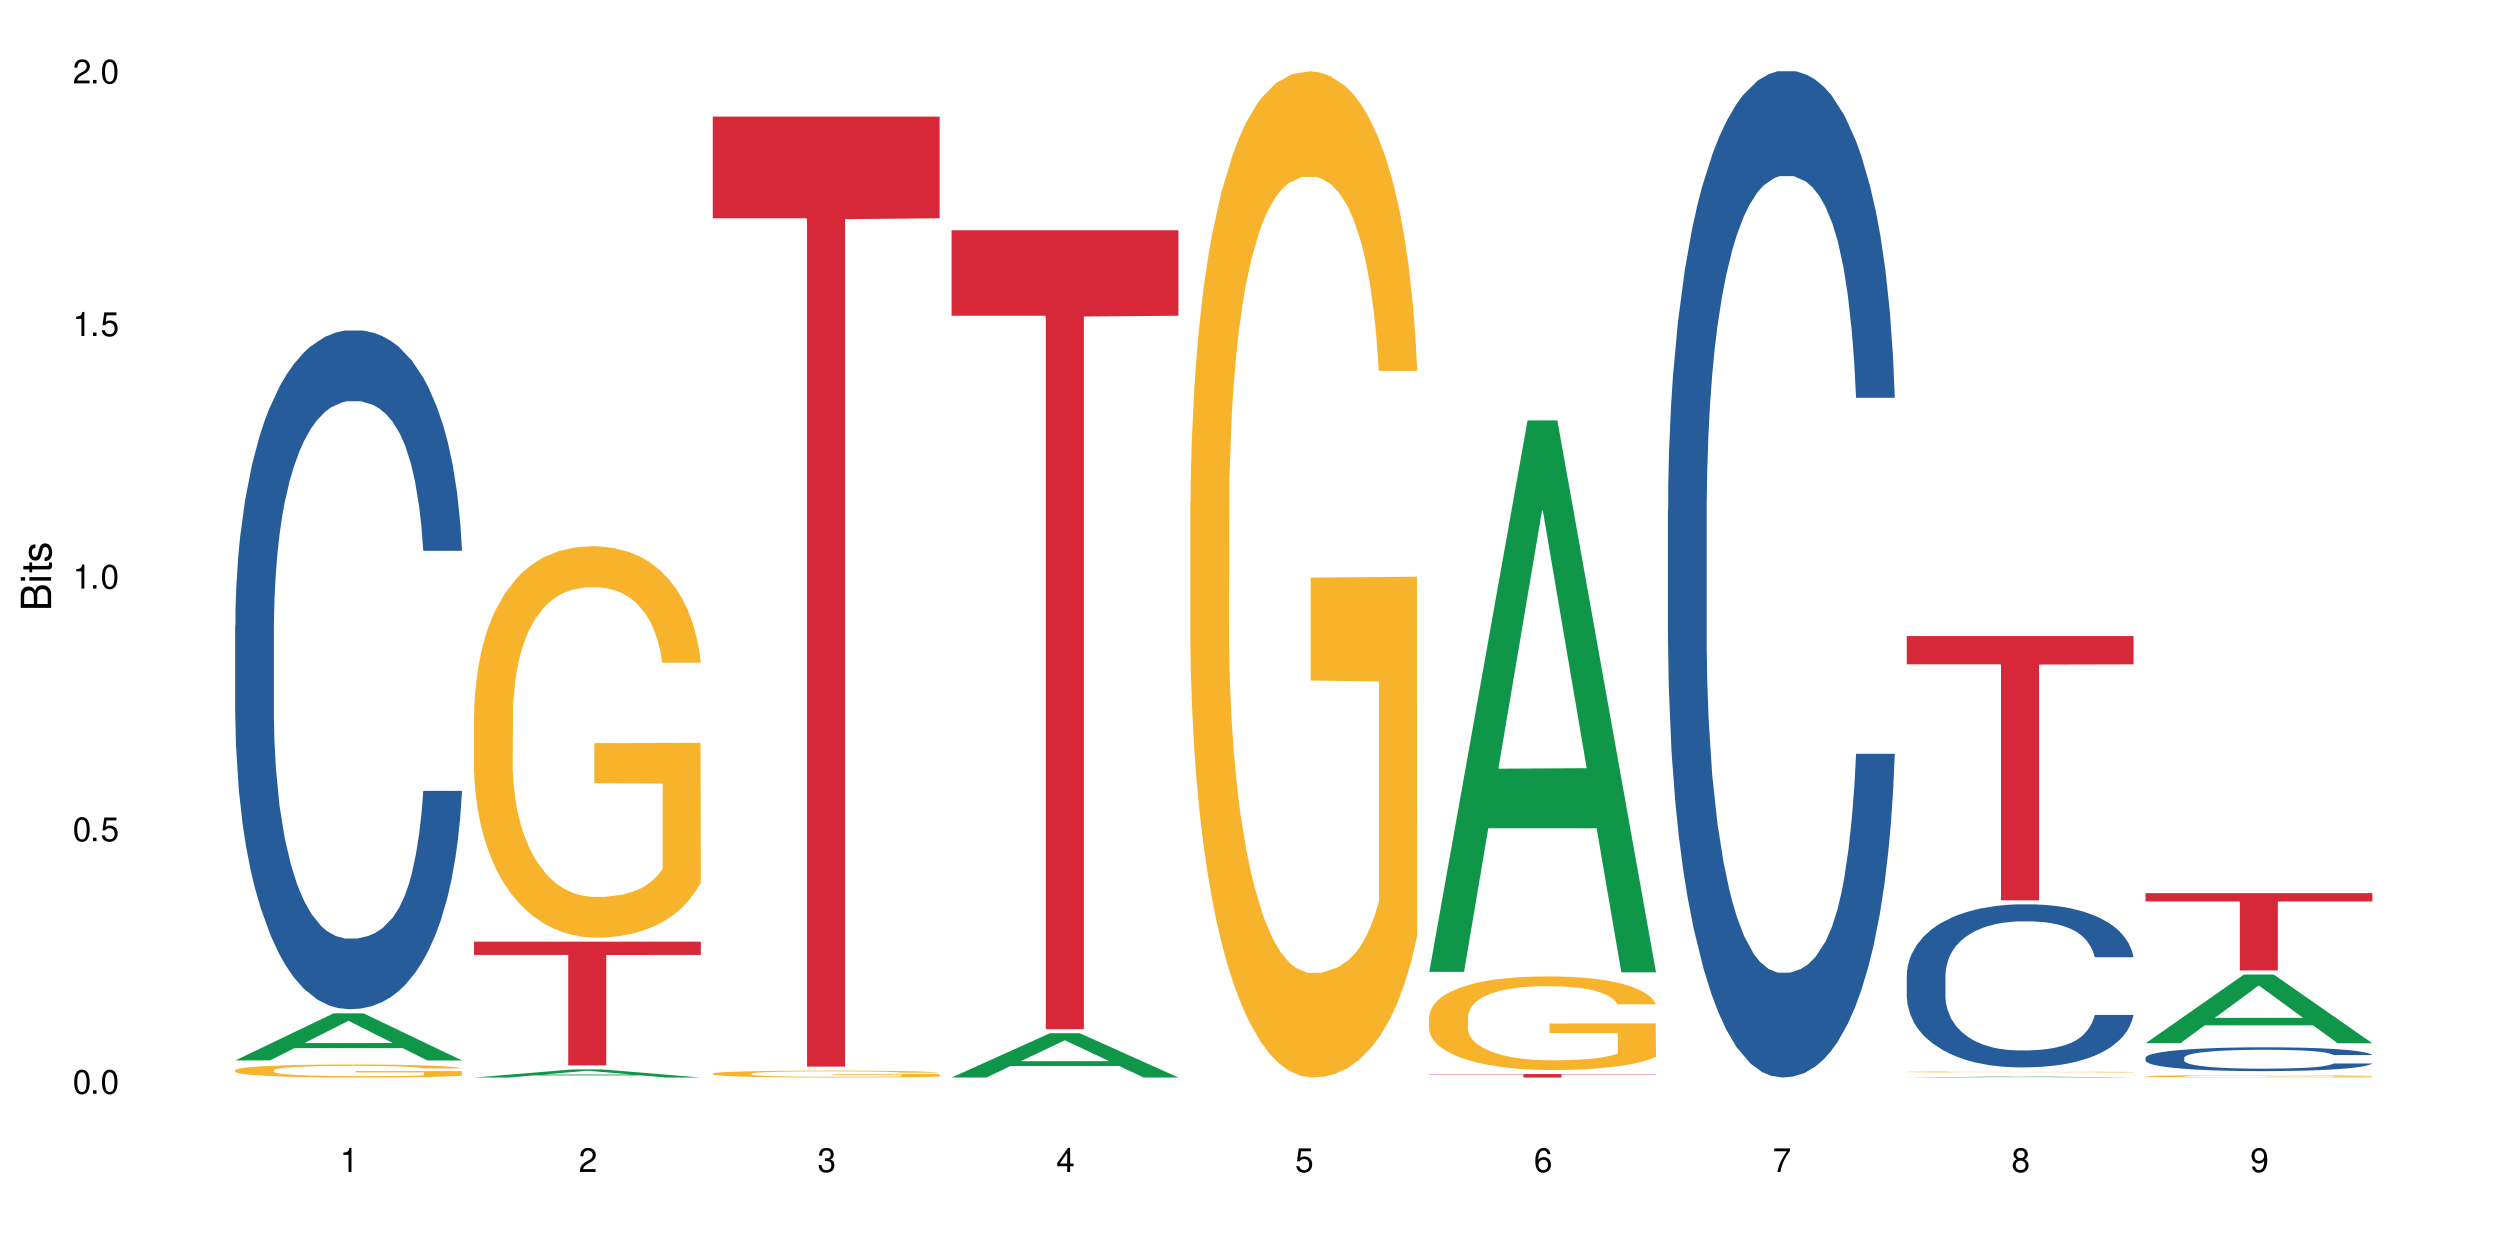 <?xml version="1.0" encoding="UTF-8"?>
<svg xmlns="http://www.w3.org/2000/svg" xmlns:xlink="http://www.w3.org/1999/xlink" width="720" height="360" viewBox="0 0 720 360">
<defs>
<g>
<g id="glyph-0-0">
</g>
<g id="glyph-0-1">
<path d="M 2.641 -6.938 C 2 -6.938 1.422 -6.656 1.078 -6.172 C 0.641 -5.562 0.406 -4.641 0.406 -3.359 C 0.406 -1.016 1.188 0.219 2.641 0.219 C 4.078 0.219 4.859 -1.016 4.859 -3.297 C 4.859 -4.641 4.656 -5.547 4.203 -6.172 C 3.844 -6.656 3.281 -6.938 2.641 -6.938 Z M 2.641 -6.188 C 3.547 -6.188 4 -5.25 4 -3.375 C 4 -1.406 3.562 -0.484 2.625 -0.484 C 1.734 -0.484 1.281 -1.438 1.281 -3.344 C 1.281 -5.25 1.734 -6.188 2.641 -6.188 Z M 2.641 -6.188 "/>
</g>
<g id="glyph-0-2">
<path d="M 1.828 -1 L 0.828 -1 L 0.828 0 L 1.828 0 Z M 1.828 -1 "/>
</g>
<g id="glyph-0-3">
<path d="M 4.562 -6.797 L 1.062 -6.797 L 0.547 -3.094 L 1.328 -3.094 C 1.719 -3.562 2.047 -3.734 2.578 -3.734 C 3.484 -3.734 4.062 -3.109 4.062 -2.094 C 4.062 -1.125 3.484 -0.531 2.578 -0.531 C 1.828 -0.531 1.375 -0.906 1.188 -1.672 L 0.328 -1.672 C 0.453 -1.109 0.547 -0.844 0.75 -0.594 C 1.125 -0.078 1.828 0.219 2.594 0.219 C 3.969 0.219 4.922 -0.781 4.922 -2.219 C 4.922 -3.562 4.031 -4.484 2.719 -4.484 C 2.25 -4.484 1.859 -4.359 1.469 -4.062 L 1.734 -5.969 L 4.562 -5.969 Z M 4.562 -6.797 "/>
</g>
<g id="glyph-0-4">
<path d="M 2.484 -4.938 L 2.484 0 L 3.328 0 L 3.328 -6.938 L 2.766 -6.938 C 2.469 -5.875 2.281 -5.734 0.984 -5.562 L 0.984 -4.938 Z M 2.484 -4.938 "/>
</g>
<g id="glyph-0-5">
<path d="M 4.859 -0.828 L 1.281 -0.828 C 1.359 -1.406 1.672 -1.781 2.5 -2.281 L 3.469 -2.828 C 4.406 -3.344 4.906 -4.062 4.906 -4.906 C 4.906 -5.484 4.672 -6.031 4.266 -6.406 C 3.859 -6.766 3.375 -6.938 2.719 -6.938 C 1.859 -6.938 1.219 -6.625 0.844 -6.031 C 0.609 -5.672 0.5 -5.234 0.484 -4.531 L 1.328 -4.531 C 1.359 -5.016 1.406 -5.281 1.531 -5.516 C 1.75 -5.938 2.188 -6.203 2.703 -6.203 C 3.469 -6.203 4.031 -5.641 4.031 -4.891 C 4.031 -4.344 3.719 -3.859 3.125 -3.516 L 2.234 -3 C 0.812 -2.172 0.406 -1.531 0.328 -0.016 L 4.859 -0.016 Z M 4.859 -0.828 "/>
</g>
<g id="glyph-0-6">
<path d="M 2.125 -3.188 L 2.578 -3.188 C 3.5 -3.188 3.984 -2.766 3.984 -1.922 C 3.984 -1.062 3.469 -0.531 2.594 -0.531 C 1.656 -0.531 1.203 -1 1.156 -2.016 L 0.312 -2.016 C 0.344 -1.453 0.438 -1.094 0.609 -0.781 C 0.953 -0.109 1.625 0.219 2.547 0.219 C 3.953 0.219 4.859 -0.625 4.859 -1.938 C 4.859 -2.828 4.516 -3.297 3.703 -3.594 C 4.344 -3.844 4.656 -4.328 4.656 -5.031 C 4.656 -6.219 3.875 -6.938 2.578 -6.938 C 1.203 -6.938 0.484 -6.172 0.453 -4.703 L 1.297 -4.703 C 1.312 -5.125 1.344 -5.359 1.453 -5.578 C 1.641 -5.969 2.062 -6.203 2.594 -6.203 C 3.344 -6.203 3.797 -5.75 3.797 -5 C 3.797 -4.516 3.609 -4.219 3.25 -4.047 C 3.016 -3.953 2.703 -3.922 2.125 -3.906 Z M 2.125 -3.188 "/>
</g>
<g id="glyph-0-7">
<path d="M 3.141 -1.672 L 3.141 0 L 3.984 0 L 3.984 -1.672 L 4.984 -1.672 L 4.984 -2.438 L 3.984 -2.438 L 3.984 -6.938 L 3.359 -6.938 L 0.266 -2.578 L 0.266 -1.672 Z M 3.141 -2.438 L 1 -2.438 L 3.141 -5.5 Z M 3.141 -2.438 "/>
</g>
<g id="glyph-0-8">
<path d="M 4.781 -5.125 C 4.609 -6.266 3.891 -6.938 2.844 -6.938 C 2.094 -6.938 1.422 -6.578 1.031 -5.953 C 0.594 -5.266 0.406 -4.422 0.406 -3.172 C 0.406 -2 0.578 -1.25 0.984 -0.641 C 1.359 -0.078 1.953 0.219 2.703 0.219 C 3.984 0.219 4.922 -0.75 4.922 -2.094 C 4.922 -3.375 4.062 -4.281 2.844 -4.281 C 2.172 -4.281 1.641 -4.031 1.281 -3.516 C 1.281 -5.234 1.828 -6.188 2.797 -6.188 C 3.391 -6.188 3.797 -5.797 3.938 -5.125 Z M 2.734 -3.531 C 3.547 -3.531 4.062 -2.953 4.062 -2.031 C 4.062 -1.156 3.484 -0.531 2.703 -0.531 C 1.922 -0.531 1.328 -1.188 1.328 -2.078 C 1.328 -2.938 1.906 -3.531 2.734 -3.531 Z M 2.734 -3.531 "/>
</g>
<g id="glyph-0-9">
<path d="M 4.984 -6.797 L 0.438 -6.797 L 0.438 -5.969 L 4.109 -5.969 C 2.5 -3.656 1.828 -2.234 1.328 0 L 2.219 0 C 2.594 -2.172 3.453 -4.047 4.984 -6.094 Z M 4.984 -6.797 "/>
</g>
<g id="glyph-0-10">
<path d="M 3.75 -3.656 C 4.469 -4.094 4.688 -4.438 4.688 -5.078 C 4.688 -6.172 3.844 -6.938 2.641 -6.938 C 1.438 -6.938 0.594 -6.172 0.594 -5.094 C 0.594 -4.438 0.812 -4.094 1.516 -3.656 C 0.734 -3.266 0.359 -2.703 0.359 -1.922 C 0.359 -0.656 1.281 0.219 2.641 0.219 C 3.984 0.219 4.922 -0.656 4.922 -1.922 C 4.922 -2.703 4.531 -3.266 3.75 -3.656 Z M 2.641 -6.188 C 3.359 -6.188 3.812 -5.75 3.812 -5.062 C 3.812 -4.406 3.344 -3.984 2.641 -3.984 C 1.922 -3.984 1.453 -4.406 1.453 -5.078 C 1.453 -5.75 1.922 -6.188 2.641 -6.188 Z M 2.641 -3.266 C 3.484 -3.266 4.062 -2.719 4.062 -1.906 C 4.062 -1.078 3.484 -0.531 2.625 -0.531 C 1.797 -0.531 1.219 -1.094 1.219 -1.906 C 1.219 -2.719 1.781 -3.266 2.641 -3.266 Z M 2.641 -3.266 "/>
</g>
<g id="glyph-0-11">
<path d="M 0.516 -1.578 C 0.672 -0.453 1.406 0.219 2.438 0.219 C 3.188 0.219 3.859 -0.141 4.266 -0.766 C 4.688 -1.453 4.891 -2.297 4.891 -3.547 C 4.891 -4.719 4.703 -5.453 4.312 -6.078 C 3.938 -6.641 3.344 -6.938 2.594 -6.938 C 1.297 -6.938 0.359 -5.969 0.359 -4.625 C 0.359 -3.344 1.234 -2.453 2.453 -2.453 C 3.094 -2.453 3.578 -2.672 4.016 -3.203 C 4 -1.484 3.469 -0.531 2.5 -0.531 C 1.906 -0.531 1.484 -0.906 1.359 -1.578 Z M 2.578 -6.203 C 3.375 -6.203 3.969 -5.531 3.969 -4.641 C 3.969 -3.797 3.391 -3.188 2.547 -3.188 C 1.734 -3.188 1.234 -3.766 1.234 -4.688 C 1.234 -5.562 1.797 -6.203 2.578 -6.203 Z M 2.578 -6.203 "/>
</g>
<g id="glyph-1-0">
</g>
<g id="glyph-1-1">
<path d="M 0 -0.953 L 0 -4.891 C 0 -5.719 -0.234 -6.344 -0.734 -6.797 C -1.188 -7.234 -1.812 -7.469 -2.5 -7.469 C -3.547 -7.469 -4.188 -7 -4.625 -5.875 C -4.984 -6.688 -5.625 -7.094 -6.531 -7.094 C -7.172 -7.094 -7.734 -6.859 -8.141 -6.391 C -8.562 -5.922 -8.75 -5.344 -8.75 -4.5 L -8.75 -0.953 Z M -4.984 -2.062 L -7.766 -2.062 L -7.766 -4.219 C -7.766 -4.844 -7.688 -5.203 -7.453 -5.5 C -7.219 -5.812 -6.859 -5.969 -6.375 -5.969 C -5.891 -5.969 -5.531 -5.812 -5.297 -5.5 C -5.062 -5.203 -4.984 -4.844 -4.984 -4.219 Z M -0.984 -2.062 L -4 -2.062 L -4 -4.781 C -4 -5.766 -3.438 -6.359 -2.484 -6.359 C -1.547 -6.359 -0.984 -5.766 -0.984 -4.781 Z M -0.984 -2.062 "/>
</g>
<g id="glyph-1-2">
<path d="M -6.281 -1.797 L -6.281 -0.797 L 0 -0.797 L 0 -1.797 Z M -8.75 -1.797 L -8.75 -0.797 L -7.484 -0.797 L -7.484 -1.797 Z M -8.75 -1.797 "/>
</g>
<g id="glyph-1-3">
<path d="M -6.281 -3.047 L -6.281 -2.016 L -8.016 -2.016 L -8.016 -1.016 L -6.281 -1.016 L -6.281 -0.172 L -5.469 -0.172 L -5.469 -1.016 L -0.719 -1.016 C -0.078 -1.016 0.281 -1.453 0.281 -2.234 C 0.281 -2.5 0.25 -2.719 0.188 -3.047 L -0.641 -3.047 C -0.609 -2.906 -0.594 -2.766 -0.594 -2.562 C -0.594 -2.141 -0.719 -2.016 -1.156 -2.016 L -5.469 -2.016 L -5.469 -3.047 Z M -6.281 -3.047 "/>
</g>
<g id="glyph-1-4">
<path d="M -4.531 -5.25 C -5.766 -5.25 -6.469 -4.422 -6.469 -2.969 C -6.469 -1.516 -5.719 -0.562 -4.547 -0.562 C -3.562 -0.562 -3.094 -1.062 -2.734 -2.562 L -2.516 -3.484 C -2.344 -4.188 -2.094 -4.469 -1.641 -4.469 C -1.047 -4.469 -0.641 -3.875 -0.641 -3 C -0.641 -2.453 -0.797 -2 -1.062 -1.75 C -1.25 -1.594 -1.422 -1.531 -1.875 -1.469 L -1.875 -0.406 C -0.422 -0.453 0.281 -1.266 0.281 -2.922 C 0.281 -4.5 -0.5 -5.516 -1.719 -5.516 C -2.656 -5.516 -3.172 -4.984 -3.469 -3.734 L -3.703 -2.766 C -3.891 -1.953 -4.156 -1.609 -4.594 -1.609 C -5.188 -1.609 -5.547 -2.125 -5.547 -2.938 C -5.547 -3.75 -5.203 -4.172 -4.531 -4.203 Z M -4.531 -5.25 "/>
</g>
</g>
</defs>
<rect x="-72" y="-36" width="864" height="432" fill="rgb(100%, 100%, 100%)" fill-opacity="1"/>
<path fill-rule="nonzero" fill="rgb(6.275%, 58.824%, 28.235%)" fill-opacity="1" d="M 67.73 305.402 L 67.801 305.391 L 96.07 291.832 L 104.656 291.832 L 133.066 305.418 L 123.082 305.418 L 115.965 301.871 L 84.762 301.871 L 77.781 305.402 L 67.73 305.402 L 87.766 300.402 L 113.102 300.391 L 100.469 294.051 L 100.328 294.039 L 100.188 294.078 L 87.695 300.391 L 87.766 300.402 Z M 67.73 305.402 "/>
<path fill-rule="nonzero" fill="rgb(14.51%, 36.078%, 60%)" fill-opacity="1" d="M 67.73 180.246 L 67.812 180.066 L 67.812 175.781 L 68.051 168.988 L 68.605 160.414 L 69.164 154.516 L 70.598 143.977 L 72.59 133.789 L 74.664 125.93 L 76.176 121.281 L 77.531 117.711 L 80.637 111.098 L 82.629 107.703 L 84.781 104.668 L 87.41 101.629 L 89.324 99.844 L 93.625 96.984 L 96.812 95.73 L 99.281 95.195 L 104.621 95.195 L 107.809 95.91 L 110.117 96.805 L 112.668 98.234 L 114.82 99.844 L 118.562 103.773 L 121.91 108.777 L 123.426 111.633 L 125.816 117.172 L 127.648 122.535 L 128.922 127.18 L 130.355 133.789 L 131.629 141.832 L 132.586 150.945 L 133.066 158.625 L 121.91 158.625 L 121.352 151.48 L 120.715 145.941 L 119.52 138.613 L 118.324 133.434 L 116.652 128.25 L 115.137 124.855 L 113.066 121.461 L 111.234 119.316 L 109.32 117.711 L 107.488 116.637 L 103.984 115.566 L 99.922 115.566 L 98.406 115.922 L 95.297 117.352 L 93.625 118.602 L 91.234 121.105 L 89.562 123.426 L 87.57 127 L 86.215 130.039 L 84.543 134.684 L 83.348 138.793 L 81.992 144.691 L 81.195 149.156 L 80.48 154.16 L 79.84 160.055 L 79.363 166.309 L 79.043 172.922 L 78.887 179.352 L 78.887 207.047 L 79.043 213.48 L 79.441 220.984 L 80.48 231.883 L 81.992 241.355 L 83.746 248.859 L 85.418 254.219 L 86.375 256.719 L 87.648 259.578 L 89.641 263.152 L 92.512 266.727 L 94.184 268.156 L 96.734 269.586 L 99.363 270.301 L 102.867 270.301 L 105.977 269.586 L 108.047 268.691 L 110.199 267.262 L 113.145 264.227 L 114.98 261.367 L 116.57 257.973 L 117.766 254.574 L 118.562 251.719 L 119.758 246.18 L 120.715 240.102 L 121.434 233.848 L 121.91 227.773 L 133.066 227.773 L 132.586 234.922 L 131.871 241.891 L 131.152 247.07 L 130.039 253.324 L 128.762 258.863 L 126.93 265.117 L 125.418 269.227 L 123.426 273.695 L 121.59 277.09 L 119.602 280.125 L 116.652 283.699 L 114.738 285.488 L 112.668 287.094 L 110.199 288.523 L 107.09 289.777 L 103.746 290.488 L 100.637 290.668 L 97.289 290.312 L 94.82 289.598 L 91.555 287.988 L 87.492 284.773 L 84.543 281.379 L 82.23 277.984 L 80.238 274.41 L 78.008 269.586 L 75.141 261.723 L 73.387 255.648 L 72.191 250.645 L 70.84 243.676 L 69.883 237.422 L 68.766 227.418 L 67.969 214.73 L 67.73 204.902 Z M 67.73 180.246 "/>
<path fill-rule="nonzero" fill="rgb(96.863%, 70.196%, 16.863%)" fill-opacity="1" d="M 67.73 308.188 L 67.812 308.184 L 67.812 308.117 L 68.129 307.961 L 68.926 307.75 L 69.961 307.574 L 71.078 307.438 L 71.793 307.363 L 72.988 307.262 L 74.023 307.188 L 76.656 307.031 L 80 306.891 L 81.832 306.828 L 83.906 306.77 L 86.852 306.703 L 88.207 306.68 L 92.352 306.625 L 97.051 306.59 L 102.23 306.582 L 104.621 306.582 L 107.887 306.598 L 112.348 306.637 L 114.898 306.668 L 116.891 306.703 L 118.961 306.75 L 121.512 306.816 L 123.902 306.898 L 125.816 306.98 L 127.727 307.086 L 129.32 307.195 L 130.676 307.312 L 131.871 307.457 L 132.586 307.578 L 133.066 307.699 L 121.988 307.699 L 121.352 307.578 L 120.637 307.484 L 119.441 307.371 L 118.246 307.289 L 117.051 307.223 L 114.82 307.137 L 112.906 307.082 L 110.516 307.031 L 108.207 307 L 105.578 306.98 L 103.984 306.973 L 99.762 306.973 L 95.938 307 L 93.707 307.027 L 92.113 307.055 L 89.879 307.105 L 88.527 307.145 L 87.73 307.172 L 85.34 307.281 L 83.746 307.375 L 82.871 307.441 L 81.754 307.543 L 80.957 307.637 L 80.082 307.773 L 79.602 307.875 L 78.965 308.109 L 78.887 308.727 L 79.125 308.855 L 79.602 308.996 L 80.238 309.121 L 81.195 309.25 L 82.152 309.348 L 83.824 309.484 L 85.258 309.57 L 86.375 309.629 L 88.527 309.723 L 89.402 309.754 L 91.473 309.816 L 93.625 309.863 L 96.254 309.902 L 98.246 309.926 L 101.434 309.941 L 105.496 309.941 L 110.277 309.922 L 113.305 309.895 L 115.379 309.867 L 116.73 309.844 L 118.406 309.805 L 119.602 309.77 L 120.715 309.734 L 122.07 309.676 L 122.07 308.855 L 102.391 308.852 L 102.391 308.469 L 132.984 308.465 L 133.066 309.805 L 131.391 309.898 L 129.32 309.988 L 127.328 310.055 L 125.258 310.113 L 122.309 310.18 L 119.918 310.219 L 116.254 310.266 L 112.906 310.297 L 109.402 310.32 L 106.293 310.328 L 102.629 310.332 L 99.363 310.324 L 95.855 310.305 L 93.066 310.277 L 90.52 310.242 L 87.969 310.199 L 84.781 310.125 L 82.711 310.07 L 80.559 309.996 L 78.406 309.91 L 76.496 309.82 L 75.219 309.746 L 73.945 309.664 L 72.59 309.562 L 71.316 309.445 L 70.359 309.34 L 69.484 309.219 L 68.848 309.105 L 68.211 308.953 L 67.891 308.828 L 67.73 308.723 Z M 67.73 308.188 "/>
<path fill-rule="nonzero" fill="rgb(6.275%, 58.824%, 28.235%)" fill-opacity="1" d="M 136.504 310.332 L 136.574 310.328 L 164.844 307.992 L 173.43 307.992 L 201.836 310.332 L 191.855 310.332 L 184.738 309.723 L 153.535 309.723 L 146.555 310.332 L 136.504 310.332 L 156.535 309.469 L 181.875 309.465 L 169.242 308.375 L 169.102 308.371 L 168.961 308.379 L 156.469 309.465 L 156.535 309.469 Z M 136.504 310.332 "/>
<path fill-rule="nonzero" fill="rgb(96.863%, 70.196%, 16.863%)" fill-opacity="1" d="M 136.504 205.59 L 136.582 205.488 L 136.582 203.43 L 136.902 198.797 L 137.699 192.414 L 138.734 187.164 L 139.852 183.047 L 140.566 180.887 L 141.762 177.797 L 142.797 175.531 L 145.426 170.898 L 148.773 166.574 L 150.605 164.723 L 152.68 162.973 L 155.625 161.016 L 156.98 160.297 L 161.125 158.648 L 165.824 157.621 L 171.004 157.312 L 173.395 157.414 L 176.66 157.824 L 181.121 158.957 L 183.672 159.988 L 185.664 161.016 L 187.734 162.355 L 190.285 164.414 L 192.676 166.883 L 194.586 169.355 L 196.5 172.445 L 198.094 175.738 L 199.449 179.34 L 200.645 183.664 L 201.359 187.266 L 201.836 190.871 L 190.762 190.871 L 190.125 187.266 L 189.41 184.488 L 188.215 181.09 L 187.02 178.621 L 185.824 176.664 L 183.594 173.988 L 181.68 172.34 L 179.289 170.898 L 176.98 169.973 L 174.348 169.355 L 172.758 169.148 L 168.535 169.148 L 164.707 169.871 L 162.477 170.695 L 160.883 171.516 L 158.652 173.062 L 157.301 174.297 L 156.504 175.121 L 154.113 178.312 L 152.52 181.195 L 151.641 183.148 L 150.527 186.238 L 149.73 189.016 L 148.852 193.137 L 148.375 196.223 L 147.738 203.223 L 147.66 221.754 L 147.898 225.664 L 148.375 229.887 L 149.012 233.594 L 149.969 237.504 L 150.926 240.488 L 152.598 244.504 L 154.031 247.18 L 155.148 248.93 L 157.301 251.711 L 158.176 252.637 L 160.246 254.488 L 162.398 255.93 L 165.027 257.168 L 167.02 257.785 L 170.207 258.297 L 174.27 258.297 L 179.051 257.68 L 182.078 256.855 L 184.148 256.035 L 185.504 255.312 L 187.176 254.18 L 188.371 253.152 L 189.488 252.02 L 190.844 250.27 L 190.844 225.664 L 171.164 225.562 L 171.164 214.031 L 201.758 213.93 L 201.836 254.18 L 200.164 256.961 L 198.094 259.637 L 196.102 261.695 L 194.031 263.445 L 191.082 265.402 L 188.691 266.637 L 185.027 268.078 L 181.68 269.004 L 178.176 269.621 L 175.066 269.93 L 171.402 270.035 L 168.137 269.828 L 164.629 269.211 L 161.84 268.387 L 159.289 267.359 L 156.742 266.02 L 153.555 263.855 L 151.484 262.105 L 149.332 259.945 L 147.18 257.371 L 145.27 254.594 L 143.992 252.43 L 142.719 249.961 L 141.363 246.871 L 140.09 243.371 L 139.133 240.18 L 138.258 236.578 L 137.617 233.18 L 136.98 228.547 L 136.664 224.84 L 136.504 221.652 Z M 136.504 205.59 "/>
<path fill-rule="nonzero" fill="rgb(83.922%, 15.686%, 22.353%)" fill-opacity="1" d="M 136.504 271.199 L 201.836 271.199 L 201.836 275.012 L 174.609 275.047 L 174.609 306.828 L 163.652 306.828 L 163.652 275.078 L 163.496 275.012 L 136.504 275.012 Z M 136.504 271.199 "/>
<path fill-rule="nonzero" fill="rgb(96.863%, 70.196%, 16.863%)" fill-opacity="1" d="M 205.277 309.191 L 205.355 309.191 L 205.355 309.152 L 205.676 309.07 L 206.473 308.961 L 207.508 308.867 L 208.621 308.793 L 209.34 308.754 L 210.535 308.699 L 211.57 308.66 L 214.199 308.578 L 217.547 308.504 L 219.379 308.469 L 221.449 308.438 L 224.398 308.402 L 225.754 308.391 L 229.895 308.363 L 234.598 308.344 L 239.777 308.34 L 242.168 308.34 L 245.434 308.348 L 249.895 308.367 L 252.445 308.387 L 254.438 308.402 L 256.508 308.426 L 259.059 308.465 L 261.449 308.508 L 263.359 308.551 L 265.273 308.605 L 266.867 308.664 L 268.219 308.727 L 269.414 308.805 L 270.133 308.867 L 270.609 308.934 L 259.535 308.934 L 258.898 308.867 L 258.18 308.82 L 256.984 308.758 L 255.789 308.715 L 254.594 308.68 L 252.363 308.633 L 250.453 308.605 L 248.062 308.578 L 245.75 308.562 L 243.121 308.551 L 241.527 308.547 L 237.305 308.547 L 233.48 308.559 L 231.25 308.574 L 229.656 308.59 L 227.426 308.617 L 226.07 308.637 L 225.273 308.652 L 222.883 308.711 L 221.293 308.762 L 220.414 308.797 L 219.301 308.852 L 218.504 308.898 L 217.625 308.973 L 217.148 309.027 L 216.512 309.152 L 216.43 309.477 L 216.672 309.547 L 217.148 309.621 L 217.785 309.688 L 218.742 309.758 L 219.699 309.809 L 221.371 309.879 L 222.805 309.93 L 223.922 309.961 L 226.07 310.008 L 226.949 310.023 L 229.02 310.059 L 231.172 310.082 L 233.801 310.105 L 235.793 310.117 L 238.98 310.125 L 243.043 310.125 L 247.824 310.113 L 250.852 310.098 L 252.922 310.086 L 254.277 310.07 L 255.949 310.051 L 257.145 310.035 L 258.262 310.016 L 259.613 309.984 L 259.613 309.547 L 239.934 309.547 L 239.934 309.34 L 270.531 309.34 L 270.609 310.051 L 268.938 310.102 L 266.867 310.148 L 264.875 310.184 L 262.801 310.215 L 259.855 310.25 L 257.465 310.273 L 253.801 310.297 L 250.453 310.312 L 246.945 310.324 L 243.84 310.332 L 240.176 310.332 L 236.906 310.328 L 233.402 310.316 L 230.613 310.305 L 228.062 310.285 L 225.516 310.262 L 222.328 310.223 L 220.254 310.191 L 218.105 310.152 L 215.953 310.109 L 214.039 310.059 L 212.766 310.02 L 211.492 309.977 L 210.137 309.922 L 208.863 309.859 L 207.906 309.805 L 207.027 309.742 L 206.391 309.68 L 205.754 309.598 L 205.438 309.531 L 205.277 309.477 Z M 205.277 309.191 "/>
<path fill-rule="nonzero" fill="rgb(83.922%, 15.686%, 22.353%)" fill-opacity="1" d="M 205.277 33.578 L 270.609 33.578 L 270.609 62.863 L 243.383 63.121 L 243.383 307.176 L 232.426 307.176 L 232.426 63.375 L 232.266 62.863 L 205.277 62.863 Z M 205.277 33.578 "/>
<path fill-rule="nonzero" fill="rgb(6.275%, 58.824%, 28.235%)" fill-opacity="1" d="M 274.051 310.32 L 274.117 310.309 L 302.387 297.566 L 310.973 297.566 L 339.383 310.332 L 329.402 310.332 L 322.281 307 L 291.082 307 L 284.102 310.32 L 274.051 310.32 L 294.082 305.621 L 319.422 305.609 L 306.785 299.652 L 306.645 299.641 L 306.508 299.676 L 294.012 305.609 L 294.082 305.621 Z M 274.051 310.32 "/>
<path fill-rule="nonzero" fill="rgb(83.922%, 15.686%, 22.353%)" fill-opacity="1" d="M 274.051 66.309 L 339.383 66.309 L 339.383 90.938 L 312.152 91.152 L 312.152 296.402 L 301.199 296.402 L 301.199 91.371 L 301.039 90.938 L 274.051 90.938 Z M 274.051 66.309 "/>
<path fill-rule="nonzero" fill="rgb(96.863%, 70.196%, 16.863%)" fill-opacity="1" d="M 342.82 144.652 L 342.902 144.387 L 342.902 139.094 L 343.219 127.184 L 344.016 110.777 L 345.051 97.277 L 346.168 86.691 L 346.887 81.133 L 348.082 73.195 L 349.117 67.371 L 351.746 55.461 L 355.094 44.348 L 356.926 39.582 L 358.996 35.082 L 361.945 30.055 L 363.297 28.203 L 367.441 23.965 L 372.141 21.32 L 377.32 20.527 L 379.711 20.789 L 382.977 21.848 L 387.441 24.762 L 389.988 27.406 L 391.98 30.055 L 394.055 33.496 L 396.602 38.789 L 398.992 45.141 L 400.906 51.492 L 402.816 59.43 L 404.41 67.902 L 405.766 77.164 L 406.961 88.281 L 407.68 97.543 L 408.156 106.805 L 397.082 106.805 L 396.445 97.543 L 395.727 90.398 L 394.531 81.664 L 393.336 75.312 L 392.141 70.281 L 389.91 63.402 L 387.996 59.168 L 385.609 55.461 L 383.297 53.078 L 380.668 51.492 L 379.074 50.961 L 374.852 50.961 L 371.027 52.816 L 368.797 54.934 L 367.203 57.051 L 364.973 61.02 L 363.617 64.195 L 362.82 66.312 L 360.43 74.516 L 358.836 81.93 L 357.961 86.957 L 356.844 94.898 L 356.047 102.043 L 355.172 112.629 L 354.695 120.57 L 354.055 138.566 L 353.977 186.207 L 354.215 196.262 L 354.695 207.113 L 355.332 216.641 L 356.285 226.699 L 357.242 234.375 L 358.918 244.695 L 360.352 251.578 L 361.465 256.078 L 363.617 263.223 L 364.492 265.605 L 366.566 270.367 L 368.715 274.074 L 371.344 277.25 L 373.336 278.836 L 376.523 280.16 L 380.59 280.16 L 385.367 278.574 L 388.395 276.457 L 390.469 274.34 L 391.824 272.484 L 393.496 269.574 L 394.691 266.926 L 395.805 264.016 L 397.16 259.516 L 397.16 196.262 L 377.48 195.996 L 377.48 166.355 L 408.074 166.09 L 408.156 269.574 L 406.484 276.719 L 404.41 283.602 L 402.418 288.895 L 400.348 293.395 L 397.398 298.422 L 395.008 301.598 L 391.344 305.305 L 387.996 307.688 L 384.492 309.273 L 381.387 310.066 L 377.719 310.332 L 374.453 309.805 L 370.949 308.215 L 368.16 306.098 L 365.609 303.453 L 363.059 300.012 L 359.871 294.453 L 357.801 289.953 L 355.648 284.395 L 353.5 277.777 L 351.586 270.633 L 350.312 265.074 L 349.035 258.723 L 347.684 250.781 L 346.406 241.785 L 345.449 233.578 L 344.574 224.316 L 343.938 215.582 L 343.301 203.672 L 342.98 194.145 L 342.82 185.941 Z M 342.82 144.652 "/>
<path fill-rule="nonzero" fill="rgb(6.275%, 58.824%, 28.235%)" fill-opacity="1" d="M 411.594 279.891 L 411.664 279.742 L 439.934 121.082 L 448.52 121.082 L 476.93 280.039 L 466.945 280.039 L 459.828 238.547 L 428.625 238.547 L 421.645 279.891 L 411.594 279.891 L 431.629 221.383 L 456.965 221.234 L 444.332 147.055 L 444.191 146.906 L 444.051 147.352 L 431.559 221.234 L 431.629 221.383 Z M 411.594 279.891 "/>
<path fill-rule="nonzero" fill="rgb(96.863%, 70.196%, 16.863%)" fill-opacity="1" d="M 411.594 292.754 L 411.676 292.727 L 411.676 292.234 L 411.992 291.129 L 412.789 289.602 L 413.824 288.344 L 414.941 287.359 L 415.656 286.844 L 416.852 286.105 L 417.891 285.562 L 420.52 284.453 L 423.863 283.418 L 425.695 282.977 L 427.77 282.559 L 430.715 282.09 L 432.07 281.918 L 436.215 281.523 L 440.914 281.277 L 446.094 281.203 L 448.484 281.227 L 451.75 281.328 L 456.211 281.598 L 458.762 281.844 L 460.754 282.09 L 462.824 282.41 L 465.375 282.902 L 467.766 283.492 L 469.68 284.086 L 471.59 284.824 L 473.184 285.613 L 474.539 286.473 L 475.734 287.508 L 476.449 288.371 L 476.93 289.23 L 465.855 289.23 L 465.215 288.371 L 464.5 287.703 L 463.305 286.891 L 462.109 286.301 L 460.914 285.832 L 458.684 285.191 L 456.77 284.797 L 454.379 284.453 L 452.07 284.23 L 449.441 284.086 L 447.848 284.035 L 443.625 284.035 L 439.801 284.207 L 437.57 284.406 L 435.977 284.602 L 433.746 284.973 L 432.391 285.266 L 431.594 285.465 L 429.203 286.227 L 427.609 286.918 L 426.734 287.383 L 425.617 288.125 L 424.82 288.789 L 423.945 289.773 L 423.465 290.512 L 422.828 292.188 L 422.75 296.621 L 422.988 297.555 L 423.465 298.566 L 424.105 299.449 L 425.059 300.387 L 426.016 301.102 L 427.688 302.062 L 429.125 302.703 L 430.238 303.121 L 432.391 303.785 L 433.266 304.008 L 435.336 304.449 L 437.488 304.797 L 440.117 305.09 L 442.109 305.238 L 445.297 305.359 L 449.359 305.359 L 454.141 305.215 L 457.168 305.016 L 459.242 304.82 L 460.594 304.648 L 462.27 304.375 L 463.465 304.129 L 464.578 303.859 L 465.934 303.441 L 465.934 297.555 L 446.254 297.531 L 446.254 294.773 L 476.848 294.746 L 476.93 304.375 L 475.254 305.043 L 473.184 305.68 L 471.191 306.176 L 469.121 306.594 L 466.172 307.059 L 463.781 307.355 L 460.117 307.699 L 456.77 307.922 L 453.266 308.07 L 450.156 308.145 L 446.492 308.168 L 443.227 308.121 L 439.719 307.973 L 436.93 307.773 L 434.383 307.527 L 431.832 307.207 L 428.645 306.691 L 426.574 306.273 L 424.422 305.754 L 422.27 305.141 L 420.359 304.477 L 419.082 303.957 L 417.809 303.367 L 416.453 302.629 L 415.18 301.789 L 414.223 301.027 L 413.348 300.164 L 412.711 299.352 L 412.074 298.246 L 411.754 297.359 L 411.594 296.594 Z M 411.594 292.754 "/>
<path fill-rule="nonzero" fill="rgb(83.922%, 15.686%, 22.353%)" fill-opacity="1" d="M 411.594 309.332 L 476.93 309.332 L 476.93 309.441 L 449.699 309.441 L 449.699 310.332 L 438.746 310.332 L 438.746 309.441 L 411.594 309.441 Z M 411.594 309.332 "/>
<path fill-rule="nonzero" fill="rgb(14.51%, 36.078%, 60%)" fill-opacity="1" d="M 480.367 146.621 L 480.445 146.355 L 480.445 140 L 480.688 129.934 L 481.242 117.215 L 481.801 108.477 L 483.234 92.844 L 485.227 77.746 L 487.301 66.09 L 488.812 59.203 L 490.168 53.902 L 493.273 44.102 L 495.266 39.07 L 497.418 34.566 L 500.047 30.062 L 501.961 27.414 L 506.262 23.176 L 509.449 21.32 L 511.918 20.527 L 517.258 20.527 L 520.445 21.586 L 522.754 22.91 L 525.305 25.031 L 527.457 27.414 L 531.199 33.242 L 534.547 40.66 L 536.059 44.898 L 538.449 53.109 L 540.285 61.055 L 541.559 67.945 L 542.992 77.746 L 544.266 89.668 L 545.223 103.176 L 545.703 114.566 L 534.547 114.566 L 533.988 103.973 L 533.352 95.758 L 532.156 84.898 L 530.961 77.215 L 529.289 69.535 L 527.773 64.5 L 525.703 59.469 L 523.871 56.289 L 521.957 53.902 L 520.125 52.316 L 516.621 50.727 L 512.555 50.727 L 511.043 51.254 L 507.934 53.375 L 506.262 55.23 L 503.871 58.938 L 502.199 62.383 L 500.207 67.68 L 498.852 72.184 L 497.18 79.07 L 495.984 85.164 L 494.629 93.906 L 493.832 100.527 L 493.117 107.945 L 492.477 116.688 L 492 125.957 L 491.68 135.762 L 491.523 145.297 L 491.523 186.355 L 491.68 195.895 L 492.078 207.02 L 493.117 223.18 L 494.629 237.219 L 496.383 248.344 L 498.055 256.293 L 499.012 260 L 500.285 264.238 L 502.277 269.535 L 505.145 274.836 L 506.82 276.953 L 509.367 279.074 L 512 280.133 L 515.504 280.133 L 518.613 279.074 L 520.684 277.75 L 522.836 275.629 L 525.781 271.125 L 527.613 266.887 L 529.207 261.855 L 530.402 256.82 L 531.199 252.582 L 532.395 244.371 L 533.352 235.363 L 534.07 226.094 L 534.547 217.086 L 545.703 217.086 L 545.223 227.684 L 544.508 238.012 L 543.789 245.695 L 542.672 254.969 L 541.398 263.18 L 539.566 272.449 L 538.051 278.543 L 536.059 285.168 L 534.227 290.199 L 532.234 294.703 L 529.289 300 L 527.375 302.648 L 525.305 305.035 L 522.836 307.152 L 519.727 309.008 L 516.379 310.066 L 513.273 310.332 L 509.926 309.801 L 507.457 308.742 L 504.191 306.359 L 500.125 301.59 L 497.18 296.559 L 494.867 291.523 L 492.875 286.227 L 490.645 279.074 L 487.777 267.418 L 486.023 258.41 L 484.828 250.992 L 483.473 240.664 L 482.52 231.391 L 481.402 216.555 L 480.605 197.746 L 480.367 183.18 Z M 480.367 146.621 "/>
<path fill-rule="nonzero" fill="rgb(6.275%, 58.824%, 28.235%)" fill-opacity="1" d="M 549.141 310.332 L 549.211 310.332 L 577.48 310.039 L 586.066 310.039 L 614.473 310.332 L 604.492 310.332 L 597.371 310.254 L 566.172 310.254 L 559.191 310.332 L 549.141 310.332 L 569.172 310.223 L 594.512 310.223 L 581.875 310.086 L 581.598 310.086 L 569.102 310.223 L 569.172 310.223 Z M 549.141 310.332 "/>
<path fill-rule="nonzero" fill="rgb(14.51%, 36.078%, 60%)" fill-opacity="1" d="M 549.141 280.891 L 549.219 280.848 L 549.219 279.82 L 549.457 278.188 L 550.016 276.129 L 550.574 274.711 L 552.008 272.18 L 554 269.73 L 556.07 267.844 L 557.586 266.727 L 558.941 265.871 L 562.047 264.281 L 564.039 263.465 L 566.191 262.738 L 568.82 262.008 L 570.73 261.578 L 575.035 260.891 L 578.223 260.59 L 580.691 260.461 L 586.031 260.461 L 589.215 260.633 L 591.527 260.848 L 594.078 261.191 L 596.227 261.578 L 599.973 262.523 L 603.32 263.723 L 604.832 264.41 L 607.223 265.742 L 609.055 267.027 L 610.332 268.145 L 611.766 269.73 L 613.039 271.664 L 613.996 273.852 L 614.473 275.699 L 603.32 275.699 L 602.762 273.98 L 602.125 272.652 L 600.93 270.891 L 599.734 269.648 L 598.062 268.402 L 596.547 267.586 L 594.477 266.77 L 592.645 266.254 L 590.73 265.871 L 588.898 265.613 L 585.391 265.355 L 581.328 265.355 L 579.816 265.441 L 576.707 265.785 L 575.035 266.086 L 572.645 266.684 L 570.973 267.242 L 568.98 268.102 L 567.625 268.832 L 565.953 269.945 L 564.758 270.934 L 563.402 272.352 L 562.605 273.422 L 561.887 274.625 L 561.25 276.043 L 560.773 277.543 L 560.453 279.133 L 560.293 280.676 L 560.293 287.328 L 560.453 288.875 L 560.852 290.676 L 561.887 293.297 L 563.402 295.57 L 565.156 297.371 L 566.828 298.66 L 567.785 299.262 L 569.059 299.949 L 571.051 300.805 L 573.918 301.664 L 575.594 302.008 L 578.141 302.352 L 580.77 302.523 L 584.277 302.523 L 587.383 302.352 L 589.457 302.137 L 591.605 301.793 L 594.555 301.062 L 596.387 300.379 L 597.98 299.562 L 599.176 298.746 L 599.973 298.059 L 601.168 296.73 L 602.125 295.27 L 602.84 293.77 L 603.32 292.309 L 614.473 292.309 L 613.996 294.023 L 613.277 295.699 L 612.562 296.945 L 611.445 298.445 L 610.172 299.777 L 608.34 301.277 L 606.824 302.266 L 604.832 303.34 L 603 304.152 L 601.008 304.883 L 598.062 305.742 L 596.148 306.172 L 594.078 306.559 L 591.605 306.902 L 588.5 307.203 L 585.152 307.375 L 582.047 307.418 L 578.699 307.332 L 576.23 307.16 L 572.965 306.773 L 568.898 306 L 565.953 305.184 L 563.641 304.367 L 561.648 303.512 L 559.418 302.352 L 556.551 300.465 L 554.797 299.004 L 553.602 297.801 L 552.246 296.129 L 551.293 294.625 L 550.176 292.223 L 549.379 289.176 L 549.141 286.816 Z M 549.141 280.891 "/>
<path fill-rule="nonzero" fill="rgb(96.863%, 70.196%, 16.863%)" fill-opacity="1" d="M 549.141 308.707 L 549.219 308.707 L 549.219 308.699 L 549.539 308.688 L 550.336 308.672 L 551.371 308.656 L 552.484 308.648 L 553.203 308.641 L 554.398 308.633 L 555.434 308.629 L 558.062 308.617 L 561.41 308.605 L 563.242 308.598 L 565.312 308.594 L 568.262 308.59 L 569.617 308.586 L 573.758 308.582 L 578.461 308.582 L 583.641 308.578 L 586.031 308.582 L 589.297 308.582 L 593.758 308.586 L 596.309 308.586 L 598.301 308.59 L 600.371 308.594 L 602.922 308.598 L 605.312 308.605 L 607.223 308.613 L 609.137 308.621 L 610.73 308.629 L 612.082 308.637 L 613.277 308.648 L 613.996 308.66 L 614.473 308.668 L 603.398 308.668 L 602.762 308.66 L 602.043 308.652 L 600.848 308.641 L 599.652 308.637 L 598.461 308.629 L 596.227 308.625 L 594.316 308.621 L 591.926 308.617 L 589.613 308.613 L 586.984 308.613 L 585.391 308.609 L 581.168 308.609 L 577.344 308.613 L 575.113 308.613 L 573.52 308.617 L 571.289 308.621 L 569.934 308.625 L 569.137 308.625 L 566.75 308.637 L 565.156 308.641 L 564.277 308.648 L 563.164 308.656 L 562.367 308.664 L 561.488 308.672 L 561.012 308.68 L 560.375 308.699 L 560.293 308.75 L 560.535 308.758 L 561.012 308.77 L 561.648 308.777 L 562.605 308.789 L 563.562 308.797 L 565.234 308.809 L 566.668 308.816 L 567.785 308.82 L 569.934 308.828 L 570.812 308.828 L 572.883 308.832 L 575.035 308.836 L 577.664 308.84 L 579.656 308.844 L 591.688 308.844 L 594.715 308.84 L 596.785 308.836 L 598.141 308.836 L 599.812 308.832 L 601.008 308.832 L 602.125 308.828 L 603.48 308.824 L 603.48 308.758 L 583.797 308.758 L 583.797 308.727 L 614.395 308.727 L 614.473 308.832 L 612.801 308.84 L 610.73 308.848 L 608.738 308.852 L 606.664 308.855 L 603.719 308.863 L 601.328 308.867 L 597.664 308.871 L 594.316 308.871 L 590.809 308.875 L 580.77 308.875 L 577.266 308.871 L 574.477 308.871 L 571.926 308.867 L 569.379 308.863 L 566.191 308.859 L 564.117 308.855 L 561.969 308.848 L 559.816 308.84 L 557.902 308.836 L 555.355 308.82 L 554 308.812 L 552.727 308.805 L 551.77 308.797 L 550.895 308.785 L 550.254 308.777 L 549.617 308.766 L 549.301 308.758 L 549.141 308.746 Z M 549.141 308.707 "/>
<path fill-rule="nonzero" fill="rgb(83.922%, 15.686%, 22.353%)" fill-opacity="1" d="M 549.141 183.18 L 614.473 183.18 L 614.473 191.328 L 587.246 191.398 L 587.246 259.297 L 576.289 259.297 L 576.289 191.473 L 576.129 191.328 L 549.141 191.328 Z M 549.141 183.18 "/>
<path fill-rule="nonzero" fill="rgb(6.275%, 58.824%, 28.235%)" fill-opacity="1" d="M 617.914 300.445 L 617.98 300.43 L 646.25 280.66 L 654.836 280.66 L 683.246 300.465 L 673.266 300.465 L 666.145 295.297 L 634.945 295.297 L 627.965 300.445 L 617.914 300.445 L 637.945 293.156 L 663.285 293.141 L 650.648 283.898 L 650.512 283.879 L 650.371 283.934 L 637.875 293.141 L 637.945 293.156 Z M 617.914 300.445 "/>
<path fill-rule="nonzero" fill="rgb(14.51%, 36.078%, 60%)" fill-opacity="1" d="M 617.914 304.609 L 617.992 304.605 L 617.992 304.453 L 618.23 304.215 L 618.789 303.914 L 619.348 303.711 L 620.781 303.34 L 622.773 302.98 L 624.844 302.707 L 626.359 302.543 L 627.711 302.418 L 630.82 302.188 L 632.812 302.066 L 634.965 301.961 L 637.594 301.855 L 639.504 301.793 L 643.809 301.691 L 646.996 301.648 L 649.465 301.629 L 654.801 301.629 L 657.988 301.656 L 660.301 301.688 L 662.852 301.734 L 665 301.793 L 668.746 301.93 L 672.094 302.105 L 673.605 302.207 L 675.996 302.398 L 677.828 302.586 L 679.102 302.75 L 680.539 302.98 L 681.812 303.266 L 682.77 303.582 L 683.246 303.852 L 672.094 303.852 L 671.535 303.602 L 670.898 303.41 L 669.703 303.152 L 668.508 302.969 L 666.832 302.789 L 665.32 302.668 L 663.246 302.551 L 661.414 302.477 L 659.504 302.418 L 657.672 302.383 L 654.164 302.344 L 650.102 302.344 L 648.586 302.355 L 645.48 302.406 L 643.809 302.449 L 641.418 302.539 L 639.742 302.617 L 637.75 302.746 L 636.398 302.852 L 634.723 303.016 L 633.527 303.156 L 632.176 303.363 L 631.379 303.52 L 630.66 303.695 L 630.023 303.902 L 629.547 304.121 L 629.227 304.355 L 629.066 304.578 L 629.066 305.551 L 629.227 305.777 L 629.625 306.039 L 630.66 306.422 L 632.176 306.754 L 633.926 307.016 L 635.602 307.203 L 636.559 307.293 L 637.832 307.391 L 639.824 307.52 L 642.691 307.645 L 644.363 307.691 L 646.914 307.742 L 649.543 307.77 L 653.051 307.77 L 656.156 307.742 L 658.227 307.711 L 660.379 307.66 L 663.328 307.555 L 665.16 307.453 L 666.754 307.336 L 667.949 307.219 L 668.746 307.117 L 669.941 306.922 L 670.898 306.711 L 671.613 306.492 L 672.094 306.277 L 683.246 306.277 L 682.77 306.527 L 682.051 306.773 L 681.336 306.953 L 680.219 307.172 L 678.945 307.367 L 677.113 307.586 L 675.598 307.73 L 673.605 307.887 L 671.773 308.008 L 669.781 308.113 L 666.832 308.238 L 664.922 308.301 L 662.852 308.355 L 660.379 308.406 L 657.273 308.449 L 653.926 308.477 L 650.82 308.48 L 647.473 308.469 L 645.004 308.445 L 641.734 308.387 L 637.672 308.277 L 634.723 308.156 L 632.414 308.039 L 630.422 307.914 L 628.191 307.742 L 625.324 307.469 L 623.57 307.254 L 622.375 307.078 L 621.02 306.836 L 620.062 306.617 L 618.949 306.266 L 618.152 305.82 L 617.914 305.477 Z M 617.914 304.609 "/>
<path fill-rule="nonzero" fill="rgb(96.863%, 70.196%, 16.863%)" fill-opacity="1" d="M 617.914 309.941 L 617.992 309.941 L 617.992 309.926 L 618.312 309.898 L 619.109 309.859 L 620.145 309.828 L 621.258 309.805 L 621.977 309.789 L 623.172 309.77 L 624.207 309.758 L 626.836 309.73 L 630.184 309.703 L 632.016 309.691 L 634.086 309.68 L 637.035 309.668 L 638.391 309.664 L 642.531 309.656 L 647.234 309.648 L 652.414 309.645 L 654.801 309.648 L 658.07 309.648 L 662.531 309.656 L 665.082 309.664 L 667.074 309.668 L 669.145 309.676 L 671.695 309.691 L 674.082 309.703 L 675.996 309.719 L 677.91 309.738 L 679.5 309.758 L 680.855 309.781 L 682.051 309.809 L 682.77 309.828 L 683.246 309.852 L 672.172 309.852 L 671.535 309.828 L 670.816 309.812 L 669.621 309.789 L 667.23 309.766 L 665 309.746 L 663.09 309.738 L 660.699 309.73 L 658.387 309.723 L 655.758 309.719 L 649.941 309.719 L 646.117 309.723 L 643.887 309.727 L 642.293 309.734 L 640.062 309.742 L 638.707 309.75 L 637.91 309.754 L 635.52 309.773 L 633.926 309.793 L 633.051 309.805 L 631.934 309.824 L 631.141 309.84 L 630.262 309.863 L 629.785 309.883 L 629.148 309.926 L 629.066 310.039 L 629.305 310.062 L 629.785 310.09 L 630.422 310.109 L 631.379 310.133 L 632.332 310.152 L 634.008 310.176 L 635.441 310.191 L 636.559 310.203 L 638.707 310.223 L 639.586 310.227 L 641.656 310.238 L 643.809 310.246 L 646.438 310.254 L 648.43 310.258 L 651.617 310.262 L 655.68 310.262 L 660.461 310.258 L 663.488 310.254 L 665.559 310.246 L 666.914 310.242 L 668.586 310.234 L 669.781 310.23 L 670.898 310.223 L 672.25 310.211 L 672.25 310.062 L 652.57 310.062 L 652.57 309.992 L 683.168 309.992 L 683.246 310.234 L 681.574 310.254 L 679.5 310.27 L 677.512 310.281 L 675.438 310.293 L 672.492 310.305 L 670.102 310.312 L 666.434 310.32 L 663.09 310.328 L 659.582 310.328 L 656.477 310.332 L 649.543 310.332 L 646.039 310.328 L 643.25 310.324 L 638.148 310.309 L 634.965 310.293 L 632.891 310.285 L 630.742 310.27 L 628.59 310.254 L 626.676 310.238 L 625.402 310.227 L 624.129 310.211 L 622.773 310.191 L 621.496 310.172 L 620.543 310.152 L 619.664 310.129 L 619.027 310.109 L 618.391 310.078 L 618.07 310.059 L 617.914 310.039 Z M 617.914 309.941 "/>
<path fill-rule="nonzero" fill="rgb(83.922%, 15.686%, 22.353%)" fill-opacity="1" d="M 617.914 257.227 L 683.246 257.227 L 683.246 259.613 L 656.016 259.633 L 656.016 279.496 L 645.062 279.496 L 645.062 259.652 L 644.902 259.613 L 617.914 259.613 Z M 617.914 257.227 "/>
<g fill="rgb(0%, 0%, 0%)" fill-opacity="1">
<use xlink:href="#glyph-0-1" x="20.965" y="314.993"/>
<use xlink:href="#glyph-0-2" x="25.965" y="314.993"/>
<use xlink:href="#glyph-0-1" x="28.965" y="314.993"/>
</g>
<g fill="rgb(0%, 0%, 0%)" fill-opacity="1">
<use xlink:href="#glyph-0-1" x="20.965" y="242.251"/>
<use xlink:href="#glyph-0-2" x="25.965" y="242.251"/>
<use xlink:href="#glyph-0-3" x="28.965" y="242.251"/>
</g>
<g fill="rgb(0%, 0%, 0%)" fill-opacity="1">
<use xlink:href="#glyph-0-4" x="20.965" y="169.509"/>
<use xlink:href="#glyph-0-2" x="25.965" y="169.509"/>
<use xlink:href="#glyph-0-1" x="28.965" y="169.509"/>
</g>
<g fill="rgb(0%, 0%, 0%)" fill-opacity="1">
<use xlink:href="#glyph-0-4" x="20.965" y="96.767"/>
<use xlink:href="#glyph-0-2" x="25.965" y="96.767"/>
<use xlink:href="#glyph-0-3" x="28.965" y="96.767"/>
</g>
<g fill="rgb(0%, 0%, 0%)" fill-opacity="1">
<use xlink:href="#glyph-0-5" x="20.965" y="24.024"/>
<use xlink:href="#glyph-0-2" x="25.965" y="24.024"/>
<use xlink:href="#glyph-0-1" x="28.965" y="24.024"/>
</g>
<g fill="rgb(0%, 0%, 0%)" fill-opacity="1">
<use xlink:href="#glyph-0-4" x="97.898" y="337.532"/>
</g>
<g fill="rgb(0%, 0%, 0%)" fill-opacity="1">
<use xlink:href="#glyph-0-5" x="166.672" y="337.532"/>
</g>
<g fill="rgb(0%, 0%, 0%)" fill-opacity="1">
<use xlink:href="#glyph-0-6" x="235.445" y="337.532"/>
</g>
<g fill="rgb(0%, 0%, 0%)" fill-opacity="1">
<use xlink:href="#glyph-0-7" x="304.215" y="337.532"/>
</g>
<g fill="rgb(0%, 0%, 0%)" fill-opacity="1">
<use xlink:href="#glyph-0-3" x="372.988" y="337.532"/>
</g>
<g fill="rgb(0%, 0%, 0%)" fill-opacity="1">
<use xlink:href="#glyph-0-8" x="441.762" y="337.532"/>
</g>
<g fill="rgb(0%, 0%, 0%)" fill-opacity="1">
<use xlink:href="#glyph-0-9" x="510.535" y="337.532"/>
</g>
<g fill="rgb(0%, 0%, 0%)" fill-opacity="1">
<use xlink:href="#glyph-0-10" x="579.309" y="337.532"/>
</g>
<g fill="rgb(0%, 0%, 0%)" fill-opacity="1">
<use xlink:href="#glyph-0-11" x="648.078" y="337.532"/>
</g>
<g fill="rgb(0%, 0%, 0%)" fill-opacity="1">
<use xlink:href="#glyph-1-1" x="14.725" y="176.012"/>
<use xlink:href="#glyph-1-2" x="14.725" y="168.012"/>
<use xlink:href="#glyph-1-3" x="14.725" y="165.012"/>
<use xlink:href="#glyph-1-4" x="14.725" y="162.012"/>
</g>
</svg>
